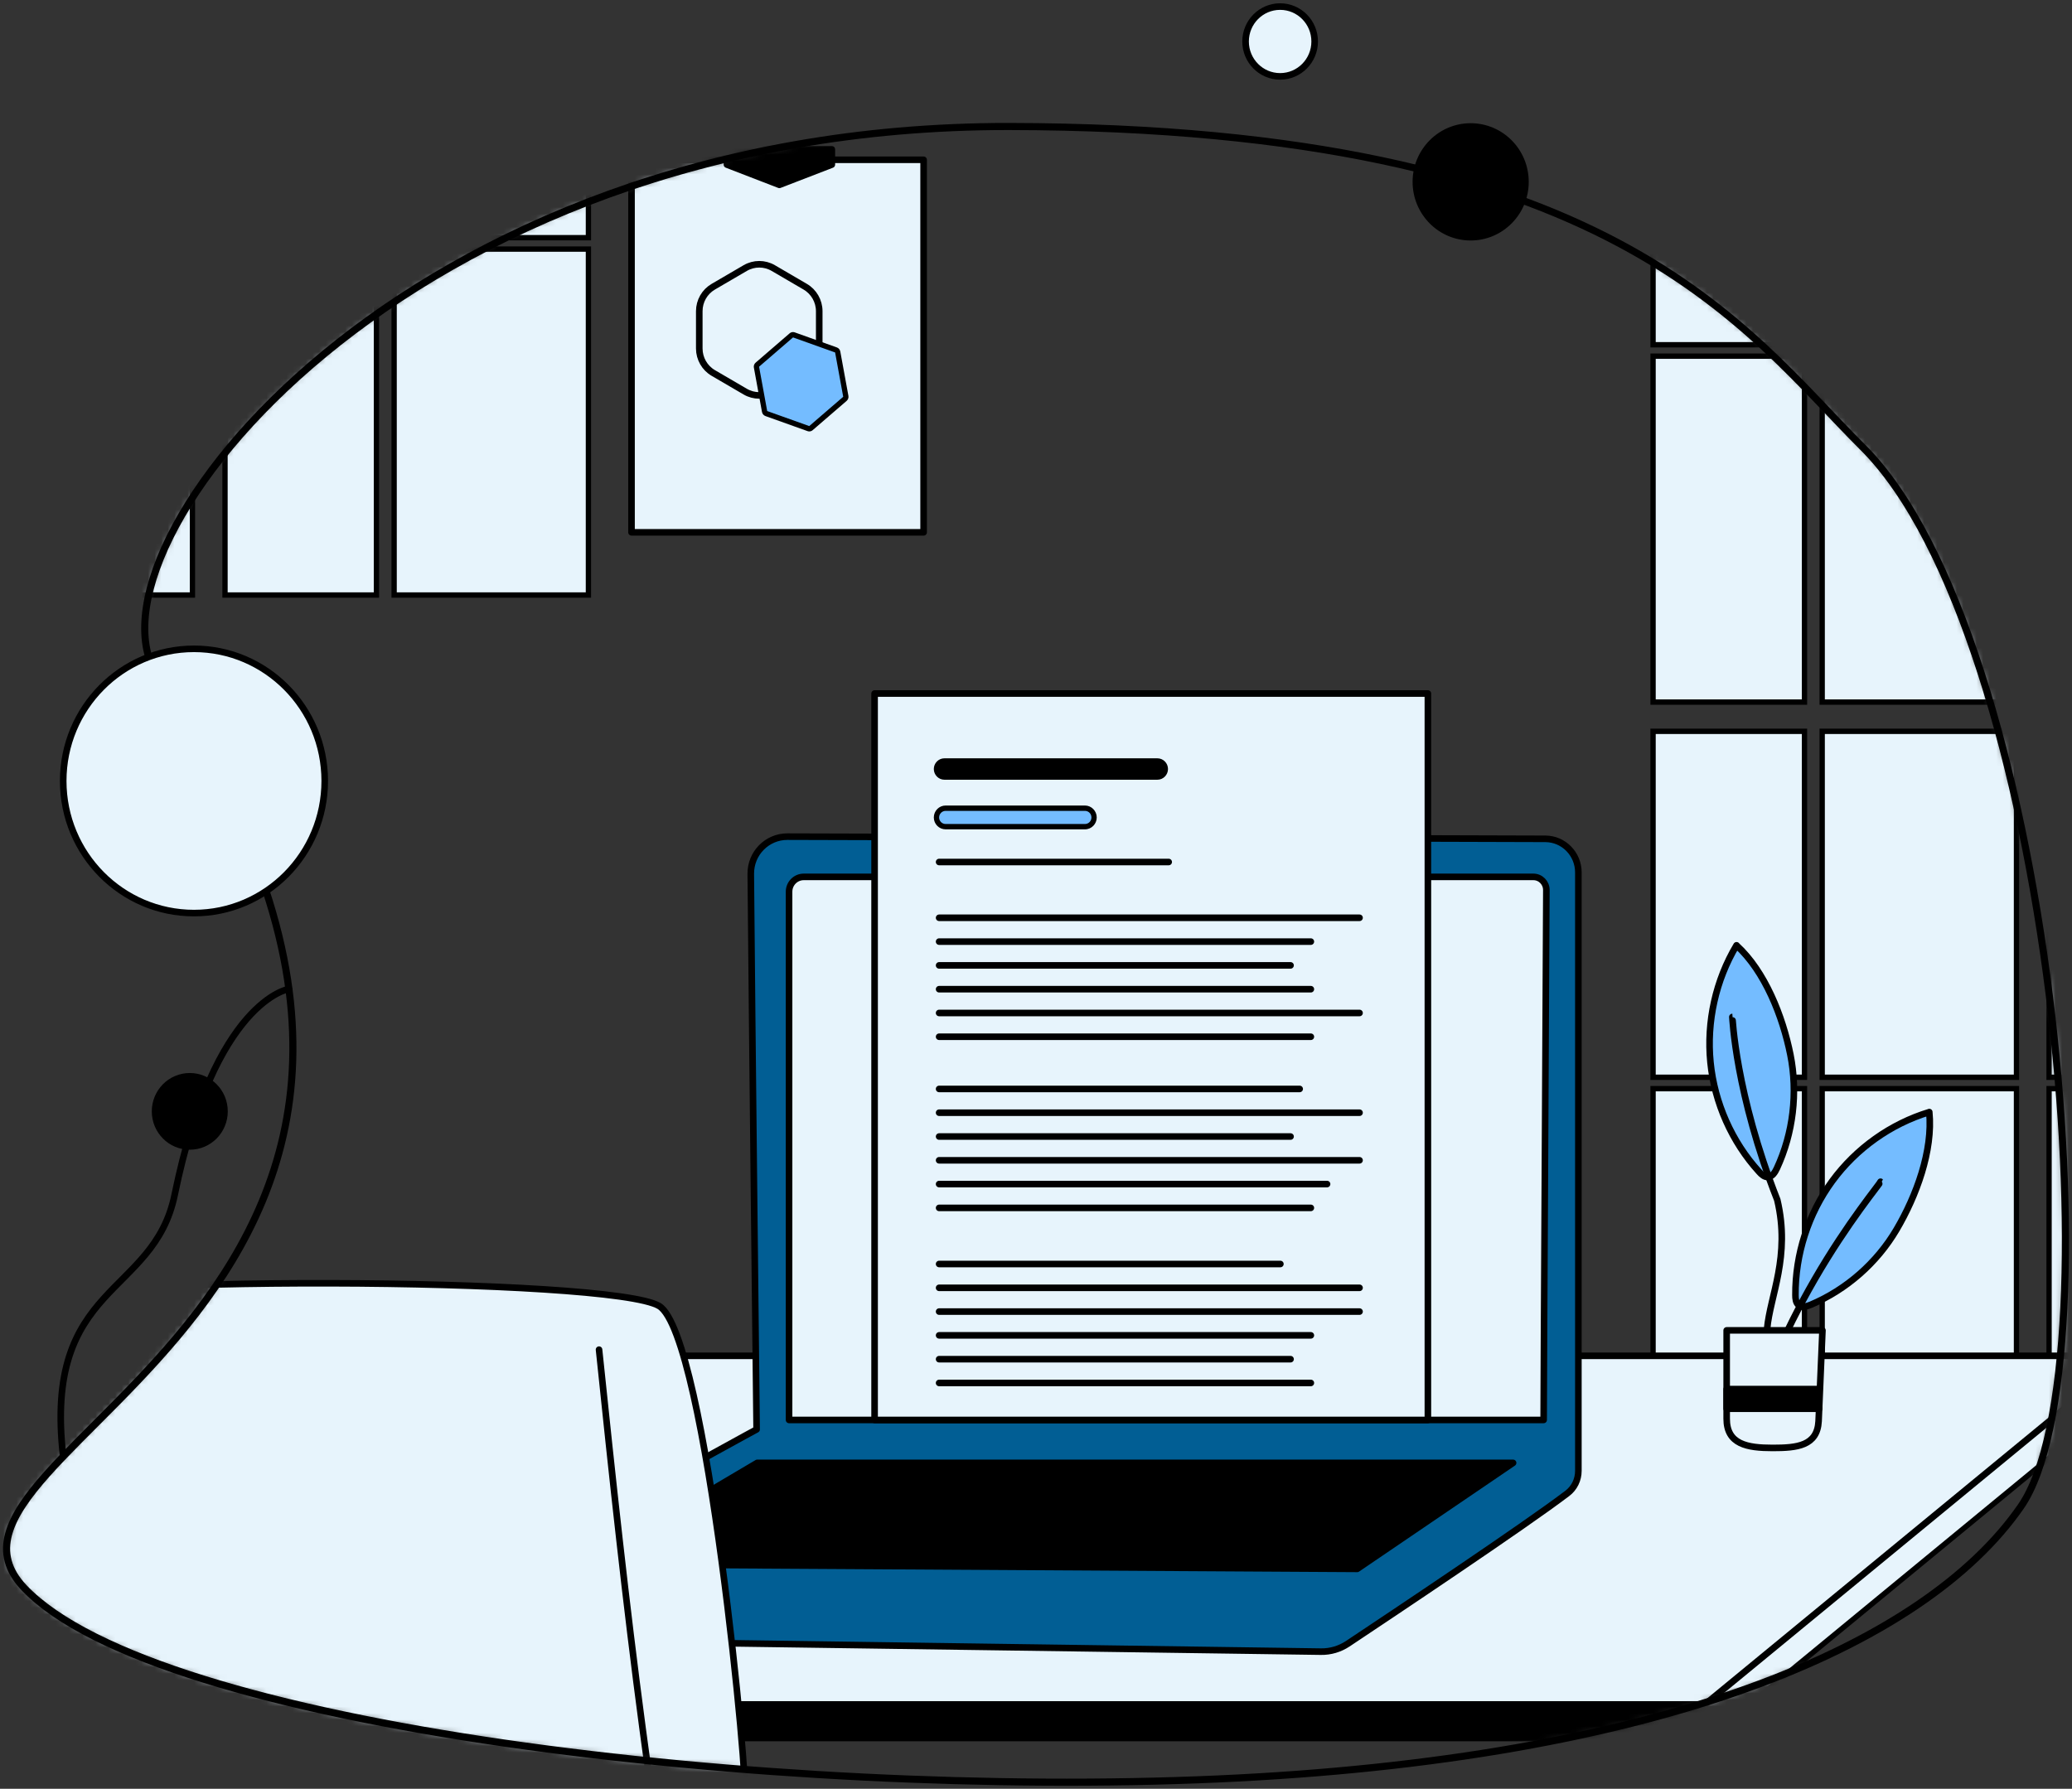 <svg width="315" height="272" viewBox="0 0 315 272" fill="none" xmlns="http://www.w3.org/2000/svg">
<rect x="0" y="0" width="315" height="272" fill="#333333" stroke="none"/>
<g clip-path="url(#clip0_3467_2388)">
<mask id="mask0_3467_2388" style="mask-type:luminance" maskUnits="userSpaceOnUse" x="1" y="19" width="313" height="252">
<path d="M283.167 67.987C265.14 50.062 245.438 19.373 153.412 19.235C61.386 19.096 11.148 83.536 23.987 102.877C86.839 197.526 -16.489 220.148 3.648 241.419C23.777 262.69 117.93 273.492 185.043 270.513C252.164 267.525 292.495 250.43 307.251 229.045C322.008 207.669 311.939 96.593 283.167 67.987Z" fill="white"/>
</mask>
<g mask="url(#mask0_3467_2388)">
<path d="M140.414 24.298H96.008V80.947H140.414V24.298Z" fill="#E7F4FC" stroke="black" stroke-linecap="round" stroke-linejoin="round"/>
<path d="M106.309 47.319V52.993C106.309 54.523 107.122 55.948 108.435 56.713L113.3 59.554C114.613 60.319 116.232 60.319 117.553 59.554L122.418 56.713C123.731 55.948 124.545 54.531 124.545 52.993V47.319C124.545 45.788 123.731 44.364 122.418 43.599L117.553 40.758C116.24 39.992 114.621 39.992 113.3 40.758L108.435 43.599C107.122 44.364 106.309 45.78 106.309 47.319Z" fill="#E7F4FC" stroke="black" stroke-linecap="round" stroke-linejoin="round"/>
<path d="M123.031 65.203C122.982 65.203 122.942 65.203 122.894 65.179L116.498 62.892C116.361 62.843 116.265 62.729 116.24 62.582L115.008 55.842C114.984 55.695 115.032 55.557 115.145 55.459L120.308 51.007C120.381 50.941 120.477 50.909 120.566 50.909C120.614 50.909 120.654 50.909 120.703 50.933L127.098 53.221C127.235 53.27 127.332 53.383 127.356 53.53L128.588 60.27C128.613 60.417 128.564 60.555 128.452 60.653L123.288 65.106C123.216 65.171 123.119 65.203 123.031 65.203Z" fill="#74BCFF"/>
<path d="M120.563 51.308L126.959 53.595L128.191 60.335L123.028 64.788L116.633 62.501L115.4 55.761L120.563 51.308ZM120.563 50.494C120.378 50.494 120.185 50.559 120.04 50.689L114.877 55.142C114.659 55.329 114.554 55.622 114.611 55.907L115.843 62.647C115.9 62.932 116.093 63.168 116.367 63.266L122.762 65.553C122.851 65.586 122.939 65.602 123.028 65.602C123.213 65.602 123.407 65.537 123.552 65.407L128.715 60.954C128.932 60.767 129.037 60.474 128.981 60.189L127.748 53.449C127.692 53.164 127.499 52.928 127.225 52.83L120.829 50.542C120.74 50.51 120.652 50.494 120.563 50.494Z" fill="black"/>
<path d="M110.514 22.71V25.03L118.488 28.108L126.462 25.03V22.71H110.514Z" fill="black" stroke="black" stroke-linecap="round" stroke-linejoin="round"/>
<path d="M274.325 54.157H251.305V106.76H274.325V54.157Z" fill="#E7F4FC"/>
<path d="M273.929 54.564V106.353H251.714V54.564H273.929ZM274.734 53.75H250.908V107.167H274.734V53.75Z" fill="black"/>
<path d="M306.559 54.157H277.021V106.76H306.559V54.157Z" fill="#E7F4FC"/>
<path d="M306.156 54.564V106.353H277.425V54.564H306.156ZM306.962 53.75H276.619V107.167H306.962V53.75Z" fill="black"/>
<path d="M274.325 -0.18H251.305V52.423H274.325V-0.18Z" fill="#E7F4FC"/>
<path d="M273.929 0.227V52.016H251.714V0.227H273.929ZM274.734 -0.587H250.908V52.83H274.734V-0.587Z" fill="black"/>
<path d="M306.559 -0.18H277.021V52.423H306.559V-0.18Z" fill="#E7F4FC"/>
<path d="M306.156 0.227V52.016H277.425V0.227H306.156ZM306.962 -0.587H276.619V52.83H306.962V-0.587Z" fill="black"/>
<path d="M274.325 165.542H251.305V218.145H274.325V165.542Z" fill="#E7F4FC"/>
<path d="M273.929 165.949V217.738H251.714V165.949H273.929ZM274.734 165.135H250.908V218.552H274.734V165.135Z" fill="black"/>
<path d="M306.559 165.542H277.021V218.145H306.559V165.542Z" fill="#E7F4FC"/>
<path d="M306.156 165.949V217.738H277.425V165.949H306.156ZM306.962 165.135H276.619V218.552H306.962V165.135Z" fill="black"/>
<path d="M274.325 111.205H251.305V163.808H274.325V111.205Z" fill="#E7F4FC"/>
<path d="M273.929 111.612V163.401H251.714V111.612H273.929ZM274.734 110.798H250.908V164.215H274.734V110.798Z" fill="black"/>
<path d="M306.559 111.205H277.021V163.808H306.559V111.205Z" fill="#E7F4FC"/>
<path d="M306.156 111.612V163.401H277.425V111.612H306.156ZM306.962 110.798H276.619V164.215H306.962V110.798Z" fill="black"/>
<path d="M334.525 54.157H311.504V106.76H334.525V54.157Z" fill="#E7F4FC"/>
<path d="M334.132 54.564V106.353H311.917V54.564H334.132ZM334.938 53.75H311.111V107.167H334.938V53.75Z" fill="black"/>
<path d="M334.525 -0.18H311.504V52.423H334.525V-0.18Z" fill="#E7F4FC"/>
<path d="M334.132 0.227V52.016H311.917V0.227H334.132ZM334.938 -0.587H311.111V52.83H334.938V-0.587Z" fill="black"/>
<path d="M29.256 37.876H-0.281V90.479H29.256V37.876Z" fill="#E7F4FC"/>
<path d="M28.854 38.283V90.072H0.122V38.283H28.854ZM29.659 37.469H-0.684V90.886H29.659V37.469Z" fill="black"/>
<path d="M29.256 -16.461H-0.281V36.142H29.256V-16.461Z" fill="#E7F4FC"/>
<path d="M28.854 -16.054V35.735H0.122V-16.054H28.854ZM29.659 -16.868H-0.684V36.549H29.659V-16.868Z" fill="black"/>
<path d="M57.232 37.876H34.211V90.479H57.232V37.876Z" fill="#E7F4FC"/>
<path d="M56.825 38.283V90.072H34.61V38.283H56.825ZM57.631 37.469H33.805V90.886H57.631V37.469Z" fill="black"/>
<path d="M89.467 37.876H59.93V90.479H89.467V37.876Z" fill="#E7F4FC"/>
<path d="M89.053 38.283V90.072H60.321V38.283H89.053ZM89.858 37.469H59.516V90.886H89.858V37.469Z" fill="black"/>
<path d="M57.232 -16.461H34.211V36.142H57.232V-16.461Z" fill="#E7F4FC"/>
<path d="M56.825 -16.054V35.735H34.61V-16.054H56.825ZM57.631 -16.868H33.805V36.549H57.631V-16.868Z" fill="black"/>
<path d="M89.467 -16.461H59.93V36.142H89.467V-16.461Z" fill="#E7F4FC"/>
<path d="M89.053 -16.054V35.735H60.321V-16.054H89.053ZM89.858 -16.868H59.516V36.549H89.858V-16.868Z" fill="black"/>
<path d="M334.525 165.542H311.504V218.145H334.525V165.542Z" fill="#E7F4FC"/>
<path d="M334.132 165.949V217.738H311.917V165.949H334.132ZM334.938 165.135H311.111V218.552H334.938V165.135Z" fill="black"/>
<path d="M334.525 111.205H311.504V163.808H334.525V111.205Z" fill="#E7F4FC"/>
<path d="M334.132 111.612V163.401H311.917V111.612H334.132ZM334.938 110.798H311.111V164.215H334.938V110.798Z" fill="black"/>
<path d="M259.188 264.684C259.132 264.684 259.067 264.668 259.019 264.643C258.882 264.578 258.785 264.432 258.785 264.277V206.578C258.785 206.35 258.962 206.171 259.188 206.171H323.627C323.852 206.171 324.029 206.35 324.029 206.578V211.234C324.029 211.356 323.973 211.47 323.884 211.552L259.446 264.595C259.373 264.652 259.285 264.684 259.188 264.684Z" fill="#E7F4FC"/>
<path d="M323.627 206.57V211.226L259.188 264.269V206.57H323.627ZM323.627 205.756H259.188C258.745 205.756 258.383 206.122 258.383 206.57V264.269C258.383 264.586 258.56 264.871 258.842 265.002C258.955 265.05 259.067 265.083 259.188 265.083C259.374 265.083 259.551 265.018 259.696 264.904L324.134 211.861C324.32 211.706 324.432 211.478 324.432 211.226V206.57C324.432 206.122 324.07 205.756 323.627 205.756Z" fill="black"/>
<path d="M259.189 259.181H-27.684V206.163H323.628L259.189 259.181Z" fill="#E7F4FC" stroke="black" stroke-linecap="round" stroke-linejoin="round"/>
<path d="M259.189 259.181H-27.684V264.277H259.189V259.181Z" fill="black" stroke="black" stroke-linecap="round" stroke-linejoin="round"/>
<path d="M73.019 249.339L200.817 251.147C202.267 251.171 203.684 250.748 204.901 249.942C211.224 245.733 231.9 231.943 238.28 227.075C239.343 226.27 239.955 225 239.955 223.656V132.655C239.955 129.846 237.708 127.559 234.929 127.551C214.937 127.494 141.163 127.266 119.705 127.217C116.612 127.217 114.115 129.749 114.139 132.875C114.308 153.388 115.025 217.356 115.025 217.356C115.025 217.356 71.923 240.654 71.488 244.154C71.053 247.654 73.027 249.331 73.027 249.331L73.019 249.339Z" fill="#015E94" stroke="black" stroke-linecap="round" stroke-linejoin="round"/>
<path d="M119.959 135.594V215.915C123.866 215.915 229.932 215.915 234.676 215.915C234.676 209.647 235.038 149.261 235.087 135.333C235.087 134.234 234.209 133.339 233.113 133.339H122.19C120.958 133.339 119.959 134.348 119.959 135.594Z" fill="#E7F4FC" stroke="black" stroke-linecap="round" stroke-linejoin="round"/>
<path d="M115.121 222.444L89.031 237.862L206.334 238.562L230.031 222.444H115.121Z" fill="black" stroke="black" stroke-linecap="round" stroke-linejoin="round"/>
<path d="M217.077 105.458H132.961V215.915H217.077V105.458Z" fill="#E7F4FC" stroke="black" stroke-linecap="round" stroke-linejoin="round"/>
<path d="M143.576 118.564H175.956C176.842 118.564 177.567 117.831 177.567 116.936C177.567 116.04 176.842 115.308 175.956 115.308H143.576C142.69 115.308 141.965 116.04 141.965 116.936C141.965 117.831 142.69 118.564 143.576 118.564Z" fill="black"/>
<path d="M143.764 125.703C142.999 125.703 142.379 125.076 142.379 124.303C142.379 123.529 142.999 122.894 143.764 122.894H164.949C165.714 122.894 166.342 123.521 166.342 124.303C166.342 125.084 165.722 125.703 164.949 125.703H143.764Z" fill="#74BCFF"/>
<path d="M164.945 123.301C165.493 123.301 165.928 123.749 165.928 124.303C165.928 124.856 165.485 125.296 164.945 125.296H143.761C143.213 125.296 142.77 124.848 142.77 124.303C142.77 123.757 143.213 123.301 143.761 123.301H164.945ZM164.945 122.487H143.761C142.77 122.487 141.965 123.301 141.965 124.303C141.965 125.304 142.77 126.11 143.761 126.11H164.945C165.936 126.11 166.733 125.296 166.733 124.303C166.733 123.31 165.928 122.487 164.945 122.487Z" fill="black"/>
<path d="M142.771 131.076H177.673" stroke="black" stroke-linecap="round" stroke-linejoin="round"/>
<path d="M142.771 139.558H206.687" stroke="black" stroke-linecap="round" stroke-linejoin="round"/>
<path d="M142.771 143.18H199.284" stroke="black" stroke-linecap="round" stroke-linejoin="round"/>
<path d="M142.771 146.795H196.199" stroke="black" stroke-linecap="round" stroke-linejoin="round"/>
<path d="M142.771 150.417H199.284" stroke="black" stroke-linecap="round" stroke-linejoin="round"/>
<path d="M142.771 154.032H206.687" stroke="black" stroke-linecap="round" stroke-linejoin="round"/>
<path d="M142.771 157.646H199.284" stroke="black" stroke-linecap="round" stroke-linejoin="round"/>
<path d="M142.771 165.583H197.585" stroke="black" stroke-linecap="round" stroke-linejoin="round"/>
<path d="M142.771 169.197H206.687" stroke="black" stroke-linecap="round" stroke-linejoin="round"/>
<path d="M142.771 172.82H196.199" stroke="black" stroke-linecap="round" stroke-linejoin="round"/>
<path d="M142.771 176.434H206.687" stroke="black" stroke-linecap="round" stroke-linejoin="round"/>
<path d="M142.771 180.048H201.749" stroke="black" stroke-linecap="round" stroke-linejoin="round"/>
<path d="M142.771 183.671H199.284" stroke="black" stroke-linecap="round" stroke-linejoin="round"/>
<path d="M142.771 192.202H194.653" stroke="black" stroke-linecap="round" stroke-linejoin="round"/>
<path d="M142.771 195.824H206.687" stroke="black" stroke-linecap="round" stroke-linejoin="round"/>
<path d="M142.771 199.439H206.687" stroke="black" stroke-linecap="round" stroke-linejoin="round"/>
<path d="M142.771 203.053H199.284" stroke="black" stroke-linecap="round" stroke-linejoin="round"/>
<path d="M142.771 206.676H196.199" stroke="black" stroke-linecap="round" stroke-linejoin="round"/>
<path d="M142.771 210.29H199.284" stroke="black" stroke-linecap="round" stroke-linejoin="round"/>
<path d="M113.22 273.59C113.993 272.89 107.476 202.996 100.211 198.592C92.954 194.188 8.724 193.773 -3.584 198.592C-15.891 203.411 0.009 280.354 0.009 280.354C0.009 280.354 96.345 279.15 100.743 278.303C105.141 277.456 113.22 273.598 113.22 273.598V273.59Z" fill="#E7F4FC" stroke="black" stroke-linecap="round" stroke-linejoin="round"/>
<path d="M91.07 205.227C93.068 224.47 95.138 243.723 97.699 262.901C98.384 268.03 99.117 273.158 99.923 278.27" stroke="black" stroke-linecap="round" stroke-linejoin="round"/>
<path d="M293.302 169.099C293.89 174.977 291.321 181.888 288.324 186.968C285.336 192.039 280.696 196.109 275.308 198.389C274.696 198.649 273.938 198.861 273.431 198.446C273.012 198.104 272.956 197.485 272.956 196.94C272.915 190.753 274.905 184.574 278.546 179.6C282.187 174.627 287.446 170.882 293.302 169.108" fill="#FF4F5B"/>
<path d="M293.302 169.099C293.89 174.977 291.321 181.888 288.324 186.968C285.336 192.039 280.696 196.109 275.308 198.389C274.696 198.649 273.938 198.861 273.431 198.446C273.012 198.104 272.956 197.485 272.956 196.94C272.915 190.753 274.905 184.574 278.546 179.6C282.187 174.627 287.446 170.882 293.302 169.108" fill="#74BCFF"/>
<path d="M293.302 169.099C293.89 174.977 291.321 181.888 288.324 186.968C285.336 192.039 280.696 196.109 275.308 198.389C274.696 198.649 273.938 198.861 273.431 198.446C273.012 198.104 272.956 197.485 272.956 196.94C272.915 190.753 274.905 184.574 278.546 179.6C282.187 174.627 287.446 170.882 293.302 169.108" stroke="black" stroke-linecap="round" stroke-linejoin="round"/>
<path d="M263.993 143.75C268.335 147.706 271.025 154.577 272.185 160.365C273.345 166.153 272.612 172.315 270.131 177.663C269.849 178.266 269.43 178.941 268.778 178.974C268.238 179.006 267.787 178.583 267.425 178.176C263.284 173.626 260.651 167.691 260.038 161.537C259.426 155.383 260.836 149.041 264.001 143.742" fill="#74BCFF"/>
<path d="M263.993 143.75C268.335 147.706 271.025 154.577 272.185 160.365C273.345 166.153 272.612 172.315 270.131 177.663C269.849 178.266 269.43 178.941 268.778 178.974C268.238 179.006 267.787 178.583 267.425 178.176C263.284 173.626 260.651 167.691 260.038 161.537C259.426 155.383 260.836 149.041 264.001 143.742" stroke="black" stroke-linecap="round" stroke-linejoin="round"/>
<path d="M267.969 210.672C267.969 210.672 268.033 210.567 268.138 210.347C268.251 210.094 268.388 209.777 268.557 209.386C268.903 208.548 269.427 207.335 270.095 205.853C271.424 202.89 273.39 198.844 275.871 194.554C278.351 190.264 280.873 186.552 282.774 183.923C283.724 182.612 284.513 181.554 285.061 180.838C285.319 180.496 285.52 180.219 285.689 179.999C285.826 179.804 285.899 179.698 285.891 179.69" stroke="black" stroke-linecap="round" stroke-linejoin="round"/>
<path d="M267.842 210.2C267.842 210.2 267.882 210.005 267.922 209.639C267.963 209.24 268.019 208.703 268.091 208.027C268.228 206.594 268.414 204.567 268.647 202.084C269.09 197.062 272.24 191.062 270.194 182.45C263.814 166.226 263.379 154.642 263.363 154.642" stroke="black" stroke-linecap="round" stroke-linejoin="round"/>
<path d="M277.063 202.296H262.5V215.728C262.5 219.627 265.633 220.172 269.492 220.172C273.205 220.172 276.274 219.863 276.475 216.11L277.063 202.304V202.296Z" fill="#E7F4FC" stroke="black" stroke-linecap="round" stroke-linejoin="round"/>
<path d="M276.556 211.226H262.5V214.214H276.556V211.226Z" fill="black" stroke="black" stroke-linecap="round" stroke-linejoin="round"/>
</g>
<path d="M283.167 67.987C265.14 50.062 245.438 19.373 153.412 19.235C61.386 19.096 11.148 83.536 23.987 102.877C86.839 197.526 -16.489 220.148 3.648 241.419C23.777 262.69 117.93 273.492 185.043 270.513C252.164 267.525 292.495 250.43 307.251 229.045C322.008 207.669 311.939 96.593 283.167 67.987Z" stroke="black" stroke-width="1.08" stroke-linecap="round" stroke-linejoin="round"/>
<path d="M223.581 36.069C228.18 36.069 231.909 32.3 231.909 27.652C231.909 23.003 228.18 19.235 223.581 19.235C218.981 19.235 215.252 23.003 215.252 27.652C215.252 32.3 218.981 36.069 223.581 36.069Z" fill="black" stroke="black" stroke-linecap="round" stroke-linejoin="round"/>
<path d="M28.852 174.326C31.766 174.326 34.128 171.938 34.128 168.994C34.128 166.049 31.766 163.662 28.852 163.662C25.938 163.662 23.576 166.049 23.576 168.994C23.576 171.938 25.938 174.326 28.852 174.326Z" fill="black" stroke="black" stroke-linecap="round" stroke-linejoin="round"/>
<path d="M29.489 138.842C40.468 138.842 49.368 129.847 49.368 118.751C49.368 107.655 40.468 98.66 29.489 98.66C18.51 98.66 9.609 107.655 9.609 118.751C9.609 129.847 18.51 138.842 29.489 138.842Z" fill="#E7F4FC" stroke="black" stroke-linecap="round" stroke-linejoin="round"/>
<path d="M194.613 11.615C197.514 11.615 199.865 9.239 199.865 6.308C199.865 3.376 197.514 1 194.613 1C191.713 1 189.361 3.376 189.361 6.308C189.361 9.239 191.713 11.615 194.613 11.615Z" fill="#E7F4FC" stroke="black" stroke-linecap="round" stroke-linejoin="round"/>
<path d="M43.924 150.385C43.924 150.385 32.632 152.053 26.558 181.668C23.368 197.233 6.542 195.018 9.603 221.491" stroke="black" stroke-linecap="round" stroke-linejoin="round"/>
</g>
<defs>
<clipPath id="clip0_3467_2388">
<rect width="315" height="272" fill="white"/>
</clipPath>
</defs>
</svg>
